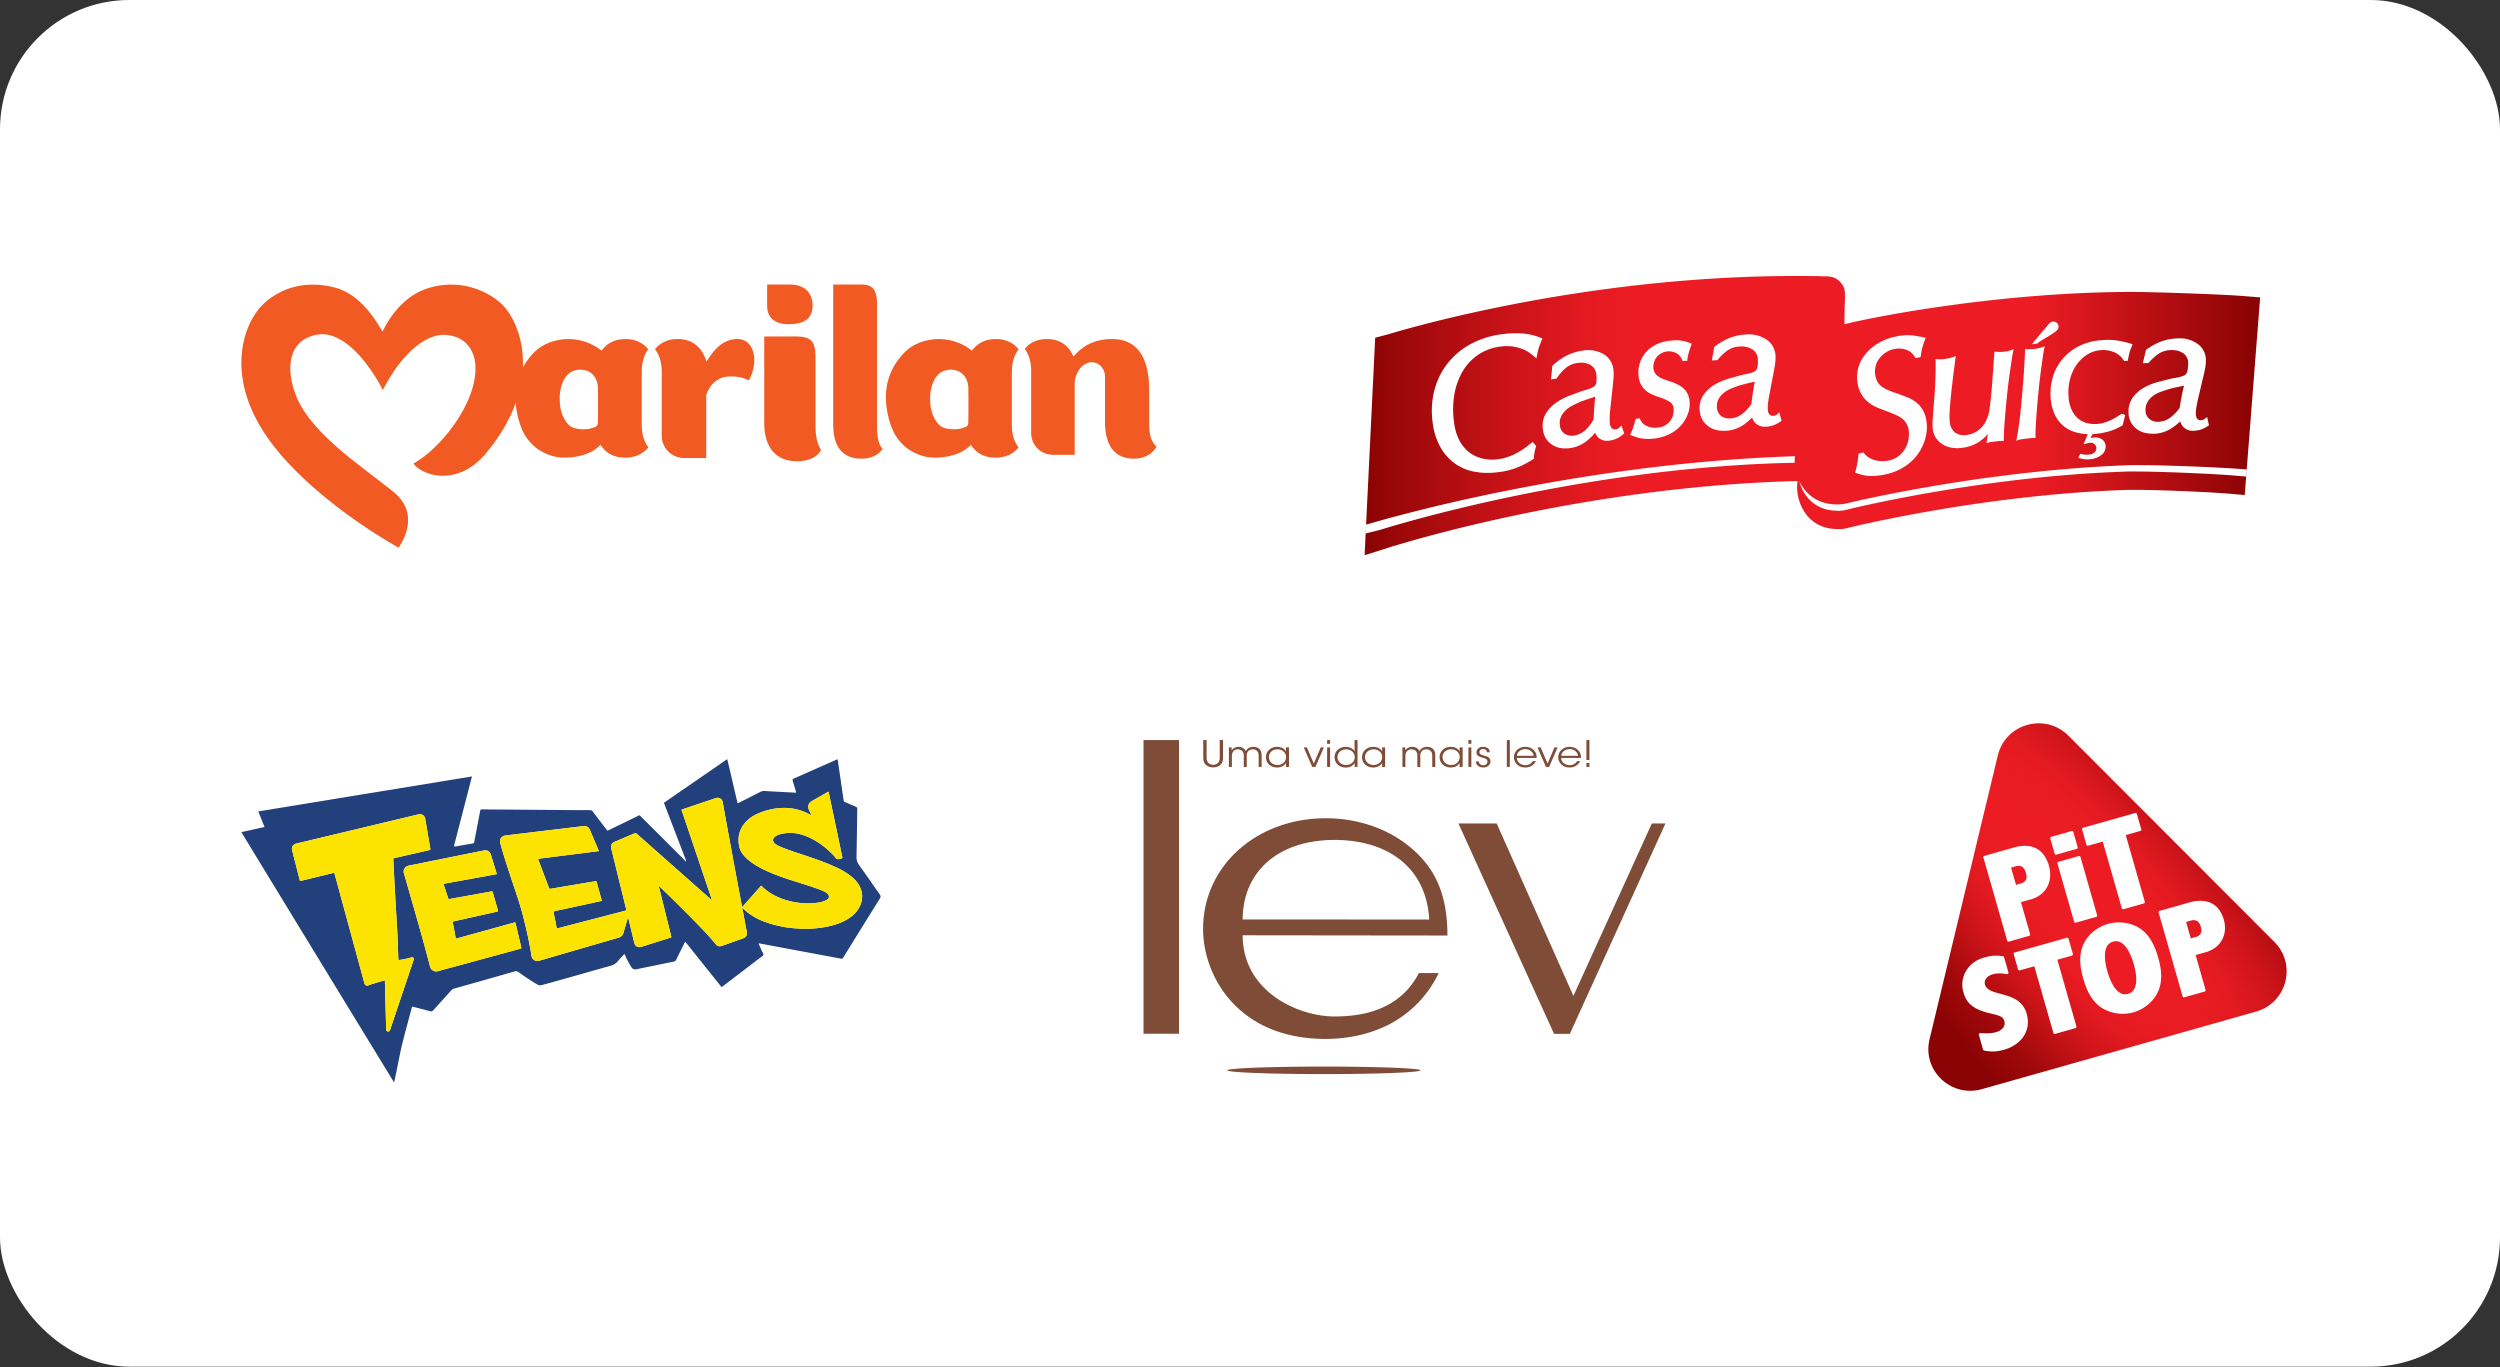 <svg width="479" height="262" fill="none" xmlns="http://www.w3.org/2000/svg"><rect width="100%" height="100%" fill="#333333" stroke="none"/><rect width="479" height="261.851" rx="24.776" fill="#fff"/><g clip-path="url('#clip0_1923_6042')" fill="#F15A22"><path d="M131.049 87.753a4.27 4.27 0 0 1-4.262-4.262V71.199c0-2.348-.803-3.707-1.297-4.263.432-.617 1.791-1.976 4.324-1.976 3.582 0 4.941 2.409 5.559 4.324-.123.185.494-.803.865-1.297 1.05-1.483 2.718-3.027 5.003-3.027 1.236 0 2.162.556 2.718 1.606.927 1.668.68 4.262-.494 6.3-.803-.37-1.668-.74-3.583-.74-2.1 0-3.829 1.296-4.571 3.582v12.045h-4.262ZM156.251 68.604c0-2.965-.617-4.138-3.768-4.138h-6.053v16.678c0 3.891 1.729 7.227 6.239 7.227 3.829 0 4.632-2.162 4.632-2.162-.741-1.236-1.05-2.471-1.05-5.066V68.605ZM151.001 62.118c-2.533 0-4.015-1.297-4.015-3.52V54.52h4.386c4.015.062 4.323 3.027 4.323 3.954 0 3.212-2.532 3.644-4.694 3.644ZM165.023 87.876c-2.471 0-5.374-1.112-5.374-6.486V54.52h5.436c2.162 0 2.965 1.05 2.965 3.954v23.349c0 2.038.309 3.336 1.05 4.2-.433.618-1.544 1.853-4.077 1.853ZM217.218 87.877c-2.532 0-5.497-1.236-5.497-7.104v-8.586c0-1.544-1.112-2.78-2.595-2.78-1.235 0-2.965 1.297-3.212 3.83v13.898h-4.2a4.139 4.139 0 0 1-4.139-4.138V71.013c0-2.285-.803-3.582-1.235-4.138.432-.618 1.729-1.915 4.2-1.915 2.78 0 4.139 1.482 4.818 2.718l.309.617.494-.494c1.174-1.297 3.336-2.841 6.919-2.841 4.694 0 7.103 3.335 7.103 9.883v6.486c0 2.038.494 3.46 1.421 4.262-.433.741-1.668 2.286-4.386 2.286ZM76.382 104.926c-2.347-1.297-15.134-8.71-23.287-18.654-10.995-13.404-6.363-24.708-2.471-28.167 5.745-5.189 12.54-3.336 14.083-2.842 3.954 1.297 6.61 4.88 8.587 8.278 1.359-2.842 4.138-6.857 8.586-8.278 5.93-1.915 11.18.247 14.083 2.842 3.768 3.397 8.401 15.133-2.78 28.661-3.026 3.644-6.176 4.386-8.338 4.386-2.78 0-4.942-1.297-5.621-2.347 4.323-2.41 9.018-8.092 10.871-13.158.68-1.79 1.42-4.694.741-7.165-.617-2.285-2.347-4.2-5.744-4.324-3.089-.062-7.722 2.78-11.737 10.563-2.78-5.312-7.165-10.686-11.674-10.686-.37 0-.741.061-1.112.123-1.853.37-3.212 1.297-4.077 2.718-1.173 2.1-1.173 5.127.124 8.648 1.42 3.953 5.127 7.783 9.08 11.118 2.162 1.854 8.833 6.857 9.76 7.66 4.941 4.077 1.853 9.266.926 10.624Z"/><path d="M111.221 70.828c-.247 0-.432 0-.679.062-1.236.185-2.162.988-2.718 2.347-.495 1.174-.68 2.47-.556 4.015.061 1.174.37 1.915.556 2.41.432.987.926 1.667 1.606 2.1.309.185 1.173.493 2.285.493s1.668-.185 2.409-.494c.309-.123.433-.494.433-.74 0-.619.061-5.066 0-6.734-.062-2.1-1.421-3.459-3.336-3.459Zm8.586 16.863c-1.915 0-3.459-.68-4.447-2.038l-.309-.433-.371.371c-1.112.988-2.532 1.606-4.386 1.915-.679.123-1.359.185-1.976.185-1.174 0-2.286-.185-3.336-.617-2.656-1.05-4.385-2.965-5.312-5.683-1.73-5.25-.988-9.76 2.162-13.343 1.544-1.791 3.521-2.718 5.93-3.026 4.571-.495 7.474 2.162 7.474 2.162l.309-.371c1.05-1.236 2.471-1.853 4.324-1.853 2.532 0 3.891 1.359 4.324 1.977-.433.555-1.236 1.914-1.236 4.262v10.254c0 2.347.803 3.706 1.297 4.262-.555.617-1.853 1.976-4.447 1.976ZM182.195 70.828c-.247 0-.432 0-.679.062-1.236.185-2.162.988-2.718 2.347-.495 1.174-.68 2.47-.556 4.015.061 1.174.37 1.915.556 2.41.432.987.926 1.667 1.606 2.1.309.185 1.173.493 2.285.493s1.668-.185 2.409-.494c.309-.123.433-.494.433-.74 0-.619.061-5.066 0-6.734-.062-2.1-1.483-3.459-3.336-3.459Zm8.586 16.863c-1.915 0-3.459-.68-4.447-2.038l-.309-.433-.371.371c-1.112.988-2.532 1.606-4.386 1.915-.679.123-1.359.185-1.976.185-1.174 0-2.286-.185-3.336-.617-2.656-1.05-4.385-2.965-5.312-5.683-1.73-5.25-.988-9.76 2.162-13.343 1.544-1.791 3.521-2.718 5.93-3.026 4.571-.495 7.474 2.162 7.474 2.162l.309-.371c1.05-1.236 2.471-1.853 4.324-1.853 2.532 0 3.891 1.359 4.324 1.977-.433.555-1.297 1.914-1.297 4.262v10.254c0 2.347.803 3.706 1.297 4.262-.494.617-1.792 1.976-4.386 1.976Z"/></g><g clip-path="url('#clip1_1923_6042')"><path d="m265.573 64.154-2.088.542-2.027 41.682 4.243-1.341c.311-.086 36.302-11.794 78.686-12.873l-.066 1.06v.1c0 3.248 2.098 8.041 7.751 8.041.334 0 .678 0 1.023-.028l.24-.033.231-.043c.259-.067 25.515-6.391 53.426-7.38 4.342-.153 16.09.375 20.079.708l3.017.252 2.956-37.858-2.829-.233c-4.153-.347-17.288-.813-21.786-.813-24.369 0-48.56 4.555-55.023 6.182 0 0-.029-1.745.052-3.838.084-2.259.103-2.977-.599-3.914-1.117-1.488-2.475-1.426-3.527-1.426-.707 0-1.301-.081-1.603-.034a238.39 238.39 0 0 0-3.677-.028c-42.705 0-78.163 11.213-78.479 11.299" fill="url('#paint0_linear_1923_6042')"/><path d="m343.854 88.24.057-.832c-43.398 1.427-80.445 12.65-81.289 12.864l-.905.242-.109 1.717 2.886-.728c.344-.09 37.575-11.998 79.369-12.84v-.28l-.009-.143ZM358.54 91.203a7.824 7.824 0 0 1-2.617-.475l-.471-.167.122-.5c.118-.475.217-.95.307-1.397.082-.447.14-.898.174-1.35l.033-.41.943-.21.208.253c.28.348.631.633 1.027.837.395.205.815.355 1.25.447.411.094.832.134 1.254.119a6.666 6.666 0 0 0 1.089-.11 4.638 4.638 0 0 0 1.956-.884 4.984 4.984 0 0 0 1.264-1.503 5.576 5.576 0 0 0 .603-1.812c.1-.575.1-1.164 0-1.74a3.563 3.563 0 0 0-.504-1.313 3.783 3.783 0 0 0-.858-.884 5.888 5.888 0 0 0-1.212-.661l-1.556-.637a42.57 42.57 0 0 1-1.716-.652 7.539 7.539 0 0 1-1.64-.908 5.679 5.679 0 0 1-1.349-1.384 5.937 5.937 0 0 1-.867-2.097 6.773 6.773 0 0 1 .023-3.105 7.173 7.173 0 0 1 1.386-2.782 9.3 9.3 0 0 1 2.532-2.15 10.791 10.791 0 0 1 3.494-1.284 9.784 9.784 0 0 1 3.069-.176c.778.11 1.414.219 1.886.328l.598.143-.24.614a14.51 14.51 0 0 0-.434 1.34c-.085.338-.169.795-.254 1.341l-.057.395-.985.181-.194-.319a2.939 2.939 0 0 0-1.541-1.265 4.21 4.21 0 0 0-2.306-.147 4.514 4.514 0 0 0-1.744.723c-.493.336-.92.762-1.259 1.255a3.98 3.98 0 0 0-.636 1.541 4.11 4.11 0 0 0 .023 1.679c.084.462.261.902.519 1.293.238.34.541.627.891.847.41.263.846.482 1.301.656.472.19 1.061.395 1.679.604.617.21 1.15.423 1.72.651.566.22 1.101.517 1.589.88.502.377.931.843 1.268 1.374.388.645.649 1.358.769 2.102a7.853 7.853 0 0 1-.094 3.13 9.2 9.2 0 0 1-1.339 3.124 9.426 9.426 0 0 1-2.603 2.591 10.955 10.955 0 0 1-3.913 1.594 13.23 13.23 0 0 1-2.593.275M374.763 85.849a4.15 4.15 0 0 1-.594-.043 4.544 4.544 0 0 1-1.726-.528 4.32 4.32 0 0 1-1.377-1.175 3.88 3.88 0 0 1-.744-1.811 11.116 11.116 0 0 1 0-2.112c.061-.951.146-2.13.259-3.543.023-.309.061-.746.104-1.326.042-.58.08-1.213.103-1.903.024-.69.052-1.426.071-2.154.019-.728.028-1.427 0-2.021v-.438l.415.043c.976.036 1.95-.099 2.88-.4l.566-.218-.08.623a634.81 634.81 0 0 1-.401 3.13 164.17 164.17 0 0 0-.405 3.523 73.123 73.123 0 0 0-.264 3.2c-.062.701-.062 1.406 0 2.107a2.962 2.962 0 0 0 1.042 2.092 3.029 3.029 0 0 0 2.244.433 4.479 4.479 0 0 0 1.608-.513c.465-.258.885-.59 1.244-.985.353-.388.645-.827.868-1.303.222-.488.393-.998.509-1.522.08-.423.165-.998.245-1.697a100.506 100.506 0 0 0 .424-4.67c.057-.818.118-1.579.165-2.268.048-.69.095-1.275.123-1.75.042-.733.061-.852.066-.895l.047-.356.344.028c.45.046.903.046 1.353 0a5.793 5.793 0 0 0 1.349-.27l.617-.224-.141.666c-.08.375-.175.95-.292 1.73-.118.78-.246 1.689-.387 2.687a99.277 99.277 0 0 0-.391 3.206 198.617 198.617 0 0 0-.33 3.371 161.025 161.025 0 0 0-.25 3.124c-.071.99-.099 1.76-.095 2.407v.385h-.372a4.203 4.203 0 0 0-.547.028l-1.32.153c-.186.02-.37.053-.552.1l-.532.137.085-.565.183-1.213a4.2 4.2 0 0 1-.193.223 7.096 7.096 0 0 1-2.763 1.964 7.805 7.805 0 0 1-1.98.495c-.39.056-.784.078-1.178.067M386.313 84.44l.123-.603c.151-.751.297-1.683.439-2.753.141-1.07.264-2.202.372-3.391.108-1.189.217-2.34.311-3.495.094-1.156.175-2.221.236-3.163.061-.941.108-1.783.141-2.463.033-.68.057-1.113.057-1.308v-.409l.396.024c.471.033.945.022 1.414-.033a6.416 6.416 0 0 0 1.344-.285l.618-.229-.137.666c-.076.376-.17.951-.278 1.736-.109.784-.236 1.697-.368 2.71a96.547 96.547 0 0 0-.368 3.224c-.108 1.132-.221 2.288-.311 3.367-.09 1.08-.17 2.136-.226 3.125-.057.989-.085 1.778-.08 2.377v.371h-.359a6.934 6.934 0 0 0-.74.057l-1.49.186a4.47 4.47 0 0 0-.532.1l-.562.19Zm2.971-18.465.518-.627a.36.36 0 0 1 .203-.243l.038-.052c.745-.89 1.485-1.774 2.211-2.625.148-.187.305-.366.471-.537.163-.156.372-.253.594-.276.242-.021.484.042.684.18a.89.89 0 0 1 .41.685.91.91 0 0 1-.217.723 3.771 3.771 0 0 1-.566.476c-.447.332-1.023.675-1.579 1.008-.556.333-1.08.642-1.509.95a.352.352 0 0 1-.174.167l-.024.029H390.203l-.919.142ZM412.234 83.09a6.01 6.01 0 0 1-1.287-.17 4.057 4.057 0 0 1-2.64-1.965 3.829 3.829 0 0 1-.472-1.807 4.584 4.584 0 0 1 .854-3.048 6.818 6.818 0 0 1 2.173-1.87 11.556 11.556 0 0 1 2.603-1.04c.867-.229 1.579-.41 2.126-.543.547-.133.99-.209 1.542-.309.422-.06.835-.174 1.23-.337a1.19 1.19 0 0 0 .717-.852c.119-.466.177-.945.174-1.426a2.296 2.296 0 0 0-.9-2.016 3.889 3.889 0 0 0-2.358-.633c-.832 0-1.647.233-2.357.67a9.81 9.81 0 0 0-1.886 1.689l-.103.119-1.075.038.113-.476c.146-.642.292-1.284.443-1.926l.028-.143.118-.085c.87-.64 1.821-1.159 2.829-1.54a9.774 9.774 0 0 1 3.159-.581 5.817 5.817 0 0 1 3.88 1.108 3.808 3.808 0 0 1 1.504 3.124 8.373 8.373 0 0 1-.165 1.603c-.114.523-.203.95-.274 1.25-.344 1.427-.679 2.887-1.018 4.328a18.81 18.81 0 0 0-.377 1.845c-.061.403-.094.81-.099 1.218a1.56 1.56 0 0 0 .259.884.757.757 0 0 0 .669.31h.052c.138-.002.275-.025.406-.067.108-.046.209-.105.301-.176l.472-.38.368 1.602-.227.147c-.402.27-.836.49-1.291.652-.47.164-.964.248-1.462.247a2.49 2.49 0 0 1-1.886-.666 2.513 2.513 0 0 1-.636-1.146 10.81 10.81 0 0 1-1.919 1.484 6.485 6.485 0 0 1-3.173.899h-.325m6.237-9.236-.99.215c-.533.109-1.061.228-1.57.351-.509.124-1.164.343-1.773.557a6.187 6.187 0 0 0-1.654.822 4.217 4.217 0 0 0-1.108 1.194 2.87 2.87 0 0 0-.378 1.598 2.066 2.066 0 0 0 .727 1.664c.429.349.962.541 1.513.547h.151a4.074 4.074 0 0 0 2.357-.813 7.937 7.937 0 0 0 1.787-1.86c.127-.803.269-1.611.419-2.377.118-.618.26-1.246.42-1.902M283.446 90.509l-.528-.067a9.263 9.263 0 0 1-3.795-1.388 9.742 9.742 0 0 1-2.947-3.044 12.528 12.528 0 0 1-1.655-4.865 16.272 16.272 0 0 1 .194-5.906 14.12 14.12 0 0 1 2.357-5.23 14.26 14.26 0 0 1 4.451-3.943 16.865 16.865 0 0 1 6.388-2.05 20.184 20.184 0 0 1 3.578-.138c1.204.069 2.389.329 3.513.77l.528.21-.227.547a12.221 12.221 0 0 0-.749 2.344l-.175.904-.679-.561a13.153 13.153 0 0 0-.768-.576 6.108 6.108 0 0 0-1.235-.642 8.935 8.935 0 0 0-1.801-.475 8.466 8.466 0 0 0-2.358 0 9.628 9.628 0 0 0-4.493 1.688 10.141 10.141 0 0 0-2.956 3.329 13.348 13.348 0 0 0-1.475 4.422 16.888 16.888 0 0 0-.038 4.903 10.524 10.524 0 0 0 1.037 3.643 7.535 7.535 0 0 0 1.518 1.973 6.583 6.583 0 0 0 2.777 1.47 8.447 8.447 0 0 0 3.126.162 10.188 10.188 0 0 0 3.244-1.014 14.945 14.945 0 0 0 2.96-1.982l.382-.329.703.766-.085.37c-.093.314-.171.631-.231.952-.043.243-.08.537-.113.875l-.029.271-.217.152c-.782.502-1.602.943-2.451 1.318a14.19 14.19 0 0 1-4.088 1.093c-1.206.166-2.427.19-3.639.072M299.693 85.91c-.165 0-.335 0-.51-.038a4.265 4.265 0 0 1-1.579-.518 4.09 4.09 0 0 1-1.268-1.141 3.857 3.857 0 0 1-.684-1.74 4.655 4.655 0 0 1 .472-3.14 6.843 6.843 0 0 1 1.942-2.11 11.623 11.623 0 0 1 2.466-1.337c.839-.324 1.523-.58 2.046-.775.523-.195.976-.324 1.499-.476.41-.111.806-.27 1.179-.475a1.143 1.143 0 0 0 .603-.918 5.584 5.584 0 0 0 0-1.427 2.353 2.353 0 0 0-1.15-1.902 3.893 3.893 0 0 0-2.428-.366 4.438 4.438 0 0 0-2.268.95 9.5 9.5 0 0 0-1.688 1.903l-.094.138-1.065.162.268-2.62.113-.1a11.377 11.377 0 0 1 2.636-1.855 9.487 9.487 0 0 1 3.064-.951 5.907 5.907 0 0 1 3.994.675 3.887 3.887 0 0 1 1.885 2.934c.067.537.076 1.079.029 1.617-.043.533-.08.951-.113 1.274a348.286 348.286 0 0 0-.472 4.418 18.353 18.353 0 0 0-.151 1.874c-.014.408 0 .816.043 1.222.03.315.157.612.363.851a.806.806 0 0 0 .749.224c.255-.018.495-.13.674-.314l.42-.428.542 1.522-.212.176a5.755 5.755 0 0 1-1.216.794c-.447.212-.925.35-1.415.409a2.555 2.555 0 0 1-1.975-.452 2.484 2.484 0 0 1-.764-1.06 10.764 10.764 0 0 1-1.735 1.678 6.478 6.478 0 0 1-3.055 1.265 6.23 6.23 0 0 1-1.117.057m5.912-9.91c-.33.114-.651.219-.943.319a58.81 58.81 0 0 0-1.523.527c-.518.186-1.117.476-1.692.752a6.179 6.179 0 0 0-1.462.989c-.396.37-.716.814-.943 1.308a2.883 2.883 0 0 0-.184 1.63 2.086 2.086 0 0 0 .915 1.58 2.44 2.44 0 0 0 1.716.352 4.03 4.03 0 0 0 2.263-1.075 7.625 7.625 0 0 0 1.556-2.045c.033-.794.075-1.612.137-2.425.042-.628.103-1.27.193-1.903M315.354 84.075c-.24 0-.471-.029-.697-.057a7.529 7.529 0 0 1-1.943-.552l-.367-.152.165-.376c.196-.433.362-.88.495-1.336.136-.476.249-.842.334-1.118l.08-.242.741-.081.118.238c.263.57.732 1.02 1.31 1.255a3.906 3.906 0 0 0 1.966.285 3.558 3.558 0 0 0 1.528-.475 3.18 3.18 0 0 0 1.48-1.993c.096-.359.132-.732.104-1.103a1.659 1.659 0 0 0-.679-1.336 9.628 9.628 0 0 0-2.145-.951 12.683 12.683 0 0 1-1.231-.476 5.118 5.118 0 0 1-1.216-.718c-.38-.321-.7-.71-.943-1.146a4.39 4.39 0 0 1-.514-1.721 6.138 6.138 0 0 1 .146-2.088 5.905 5.905 0 0 1 .986-2.092 6.137 6.137 0 0 1 2.008-1.708c.983-.51 2.06-.81 3.163-.88.6-.07 1.206-.07 1.806 0 .589.09 1.168.242 1.726.452l.358.134-.127.37a17.984 17.984 0 0 0-.538 1.76c-.067.27-.117.542-.151.818l-.033.323-.91.076-.108-.266a2.322 2.322 0 0 0-1.07-1.246 3.067 3.067 0 0 0-2.942.043c-.345.2-.648.467-.891.785a2.832 2.832 0 0 0-.472 1.008c-.098.347-.13.71-.094 1.07.028.322.133.632.307.903.171.262.394.485.655.656.306.203.634.372.976.505.377.152.778.29 1.178.409.401.118.825.29 1.222.475.42.177.816.407 1.178.685.381.292.702.657.943 1.075.27.49.431 1.033.472 1.593a5.585 5.585 0 0 1-.392 2.582 6.916 6.916 0 0 1-1.414 2.216 7.31 7.31 0 0 1-2.249 1.598 9.156 9.156 0 0 1-2.89.77 9.378 9.378 0 0 1-1.353.048M330.012 82.539a6.255 6.255 0 0 1-1.018-.124 4.219 4.219 0 0 1-1.556-.652 4.1 4.1 0 0 1-1.193-1.24 3.937 3.937 0 0 1-.575-1.798 4.592 4.592 0 0 1 .736-3.091 6.957 6.957 0 0 1 2.121-1.936 11.639 11.639 0 0 1 2.593-1.122c.872-.257 1.584-.452 2.126-.604.543-.152.995-.238 1.551-.347.422-.075.833-.2 1.226-.371a1.134 1.134 0 0 0 .684-.86c.094-.47.128-.95.104-1.427a2.35 2.35 0 0 0-1.014-2.002 4.03 4.03 0 0 0-2.423-.576 4.5 4.5 0 0 0-2.358.737 9.484 9.484 0 0 0-1.848 1.74l-.103.13-1.08.07.471-2.591.118-.09a11.33 11.33 0 0 1 2.801-1.627 9.627 9.627 0 0 1 3.163-.67 6.09 6.09 0 0 1 3.975 1.008c.499.346.91.806 1.201 1.342.291.536.452 1.133.472 1.744a7.882 7.882 0 0 1-.089 1.617c-.085.523-.156.95-.213 1.26a743.312 743.312 0 0 0-.834 4.36c-.13.615-.229 1.236-.297 1.86a8.75 8.75 0 0 0-.047 1.222c.007.317.113.623.302.875a.81.81 0 0 0 .749.29c.141.004.28-.022.41-.076a1.27 1.27 0 0 0 .302-.18l.443-.386.439 1.589-.227.161c-.4.284-.834.515-1.291.69-.473.173-.969.27-1.471.285a2.61 2.61 0 0 1-1.957-.613 2.54 2.54 0 0 1-.693-1.137 10.597 10.597 0 0 1-1.886 1.541 6.555 6.555 0 0 1-3.8.994m6.224-9.425-1.009.242c-.505.119-1.033.252-1.575.395-.542.142-1.16.376-1.763.609a6.17 6.17 0 0 0-1.556.86 4.04 4.04 0 0 0-1.066 1.222 2.8 2.8 0 0 0-.311 1.608 2.083 2.083 0 0 0 .806 1.655c.414.297.907.463 1.415.475h.292a4.1 4.1 0 0 0 2.357-.89 7.579 7.579 0 0 0 1.726-1.901c.094-.809.203-1.622.325-2.406.09-.623.203-1.256.34-1.903M408.213 65.828a22.153 22.153 0 0 0-2.226-.532 12.49 12.49 0 0 0-3.366-.11c-1.7.102-3.355.59-4.842 1.427a9.81 9.81 0 0 0-3.102 2.82 9.644 9.644 0 0 0-1.542 3.528 11.306 11.306 0 0 0-.212 3.548 8.717 8.717 0 0 0 .811 2.996 6.176 6.176 0 0 0 1.557 2.045 6.103 6.103 0 0 0 2.248 1.227c.809.243 1.645.384 2.489.418-.269.594-.471 1.137-.797 1.764l.175.167c.099-.053.217-.095.353-.153.167-.057.339-.094.514-.109a1.153 1.153 0 0 1 1.056.247c.178.176.295.404.335.652a1.056 1.056 0 0 1-.311.86 1.646 1.646 0 0 1-1.037.476 4.479 4.479 0 0 1-1.749-.157c-.123.262-.246.528-.373.79.307.085.641.161 1.004.233a4.7 4.7 0 0 0 1.415 0 4.588 4.588 0 0 0 1.145-.28c.331-.136.64-.323.915-.553.257-.204.464-.467.604-.765.135-.306.187-.642.15-.975a1.565 1.565 0 0 0-.735-1.246 2.339 2.339 0 0 0-1.565-.304 3.04 3.04 0 0 0-.312.052 1.615 1.615 0 0 0-.259.067l.354-.761.302-.038h.042c.957-.08 1.904-.253 2.829-.514a10.744 10.744 0 0 0 2.475-1.075l.132-.076.514-2.002-.665-.214-.141.081-.712.442c-.279.176-.618.367-1.009.571-.416.21-.846.39-1.287.537-.5.167-1.017.273-1.542.314a6.579 6.579 0 0 1-1.575-.076 4.22 4.22 0 0 1-1.692-.647 4.618 4.618 0 0 1-1.438-1.55 6.805 6.805 0 0 1-.797-2.82 10.033 10.033 0 0 1 .198-3.172 8.864 8.864 0 0 1 1.16-2.825 7.398 7.398 0 0 1 2.046-2.101 5.838 5.838 0 0 1 2.8-.951 5.355 5.355 0 0 1 2.461.375c.763.302 1.412.84 1.853 1.536l.128.18.693-.047.051-.29c.057-.275.099-.523.147-.732.047-.21.089-.395.136-.566.047-.174.102-.345.165-.514l.255-.675.156-.39-.382-.133ZM351.982 97.847c-4.333 0-6.52-2.94-7.256-5.707 1.136 2.43 3.447 4.508 7.251 4.508.356-.002.712-.023 1.066-.062l.245-.033.269-.052c.235-.062 25.963-6.382 54.575-7.376h1.952c5.502 0 15.676.452 19.151.732l1.273.105-.104 1.35-2.829-.237c-3.404-.28-13.375-.737-18.764-.737-.763 0-1.414 0-1.923.033-28.033.99-53.237 7.323-53.463 7.385l-.236.043-.208.028c-.333.04-.668.06-1.004.062" fill="#fff"/></g><g clip-path="url('#clip2_1923_6042')"><path d="M119.606 182.788c-.409.454-.842.887-1.219 1.365a2.567 2.567 0 0 1-1.406.888c-4.247 1.186-8.477 2.429-12.737 3.582-.9.243-.902.244-1.705-.242a45.124 45.124 0 0 1-3.161-2.111.848.848 0 0 0-.824-.133c-3.847 1.1-7.695 2.194-11.546 3.28-.21.053-.398.169-.54.332-1.14 1.268-2.297 2.52-3.426 3.795a.567.567 0 0 1-.663.195c-1.024-.28-2.047-.544-3.084-.8-.384-.096-.326-.137-.428.251-.604 2.275-1.237 4.544-1.8 6.823-.365 1.478-.633 2.981-.943 4.474l-.588 2.835a.303.303 0 0 1-.043 0 .064.064 0 0 1-.038-.014c-.141-.189-29.009-47.499-29.205-47.871l4.435-.986-1.194-2.982 40.937-6.703c-1.162 4.495-2.311 8.936-3.468 13.402.284.02.569-.009.843-.084.914-.15 1.825-.32 2.74-.465a.345.345 0 0 0 .327-.33c.365-1.939.742-3.875 1.117-5.813.077-.401.079-.401.486-.397l16.159.128c1.458.01 2.916.022 4.376.015a.654.654 0 0 1 .328.066.65.65 0 0 1 .249.222c.853 1.143 1.735 2.276 2.606 3.412.196.256.2.256.492.114l5.509-2.68c.423-.206.309-.201.611.099 2.782 2.77 5.562 5.543 8.339 8.317.092.12.194.231.305.333a.593.593 0 0 0-.066-.408 8071.972 8071.972 0 0 1-4.007-10.444c-.196-.511-.242-.384.217-.701 3.801-2.624 7.604-5.247 11.407-7.868a.813.813 0 0 1 .359-.191l1.958 8.395a.576.576 0 0 0 .361-.123c1.336-.682 2.675-1.349 4.005-2.036.263-.136.559-.195.853-.171 1.798.106 3.594.198 5.392.292.209.03.422.03.631 0l-.616-2.047c-.15-.5-.15-.498.342-.716l7.767-3.441.367-.158c.12.08.106.199.121.298.287 1.954.571 3.907.853 5.861.082.566.171 1.131.242 1.706a.39.39 0 0 0 .093.216.388.388 0 0 0 .199.125c.682.286 1.348.592 2.026.871a.41.41 0 0 1 .301.446c-.052 2.998-.074 5.995-.145 8.994a2.727 2.727 0 0 0 .532 1.804c1.332 1.827 2.601 3.7 3.909 5.546.202.281.231.488.038.8a2662.863 2662.863 0 0 0-6.983 11.249c-.203.327-.203.324-.584.252a3611.42 3611.42 0 0 0-9.074-1.693l-6.303-1.179a.402.402 0 0 0-.307 0c.215.479.44.959.645 1.443.106.249.36.512.275.74-.086.229-.389.359-.606.524-2.337 1.79-4.675 3.578-7.016 5.364a1.108 1.108 0 0 1-.399.253l-6.901-8.634c-.148.042-.171.17-.21.257-.525 1.047-1.052 2.093-1.561 3.147a.608.608 0 0 1-.484.37c-2.361.478-4.723.954-7.08 1.454-.47.099-.775-.011-1.036-.41a17.694 17.694 0 0 1-1.143-2.134.857.857 0 0 0-.213-.37Zm35.846-26.653-.046.047c-.118-.063-.236-.128-.355-.187a10.257 10.257 0 0 0-4.87-1.201 12.74 12.74 0 0 0-5.102 1.155 6.658 6.658 0 0 0-2.103 1.46c-1.311 1.381-1.738 3.019-1.318 4.865.213.938.8 1.657 1.496 2.294a12.153 12.153 0 0 0 2.463 1.67c1.721.924 3.542 1.608 5.393 2.217 2.067.682 4.164 1.278 6.202 2.047.358.127.701.292 1.024.491.163.099.309.224.431.37a.638.638 0 0 1 .162.472.633.633 0 0 1-.232.443 1.4 1.4 0 0 1-.375.242c-.47.218-.97.363-1.484.431a13.995 13.995 0 0 1-4.479-.095c-1.877-.341-3.645-.998-5.213-2.124a10.103 10.103 0 0 1-1.206-1.039l-3.592 4.057c-.113-.074-.094-.149-.106-.21-.483-2.569-.97-5.136-1.448-7.705-.506-2.729-1.009-5.458-1.508-8.187a514.734 514.734 0 0 1-.709-3.939 1.005 1.005 0 0 0-.557-.757 1.068 1.068 0 0 0-.871 0l-6.076 2.047c-.498.17-.416.107-.264.557 1.783 5.287 3.569 10.575 5.357 15.864.113.331.219.665.341 1.023a1.38 1.38 0 0 1-.388-.295 8863.055 8863.055 0 0 1-13.907-12.3.547.547 0 0 0-.682-.116c-1.194.524-2.406 1.023-3.608 1.535-.682.287-.867.682-.682 1.395.825 3.371 1.652 6.741 2.48 10.11l.329 1.348c.075.315.073.315-.256.404a.273.273 0 0 1-.041.01l-12.643 3.287a.706.706 0 0 1-.341.038c-.046-.258-.092-.524-.145-.788-.143-.72-.291-1.44-.436-2.162-.055-.272-.052-.274.232-.341.039-.01.078-.025.117-.034 2.317-.499 4.633-1 6.949-1.503.637-.138 1.273-.281 1.933-.428-.138-.496-.268-.967-.397-1.438-.195-.707-.396-1.415-.579-2.127-.049-.194-.128-.233-.314-.191-.264.06-.537.087-.805.133l-7.612 1.29c-.341.058-.341.055-.457-.259-.654-1.719-1.306-3.436-1.955-5.153-.036-.096-.114-.188-.05-.319l11.599-1.472c-.602-1.419-1.172-2.787-1.765-4.147-.217-.496-.682-.708-1.249-.638-1.433.176-2.865.351-4.298.524-1.476.17-2.951.341-4.425.525-1.514.182-3.03.366-4.544.551-.582.07-1.165.135-1.743.227a1.05 1.05 0 0 0-.877.812c-.057.254-.042.518.043.764.692 2.535 1.526 5.025 2.357 7.517.72 2.154 1.474 4.299 2.021 6.507.609 2.445 1.176 4.898 1.556 7.39.023.218.108.426.245.598.138.171.322.299.531.369.276.082.571.072.841-.027a8911.816 8911.816 0 0 1 15.06-4.379 1.323 1.323 0 0 0 .977-.986c.234-.853.493-1.706.741-2.548a.396.396 0 0 1 .148-.266c.118.482.232.945.341 1.407l.819 3.372c.119.486.418.776.839.832.205.015.41-.016.602-.088l4.012-1.264c.479-.15.96-.306 1.443-.449.171-.051.259-.128.171-.317a1.135 1.135 0 0 1-.045-.2l-2.238-8.991a.807.807 0 0 1-.047-.361c.124.015.17.121.252.193a317.05 317.05 0 0 1 6.253 6.181c1.505 1.535 3.011 3.081 4.377 4.749.319.389.682.477 1.175.303 1.365-.477 2.724-.96 4.077-1.449.59-.214.802-.625.682-1.256-.254-1.337-.511-2.674-.754-4.013a1.741 1.741 0 0 1-.075-.573c.258.24.469.452.694.646a11.787 11.787 0 0 0 3.654 2.059 21.597 21.597 0 0 0 6.061 1.252c2.082.166 4.177.021 6.217-.43 1.404-.321 2.743-.807 3.938-1.632a5.546 5.546 0 0 0 1.716-1.783c.865-1.504.908-3.024.014-4.535a5.627 5.627 0 0 0-1.194-1.384 13.398 13.398 0 0 0-3.147-1.956c-2.175-1.015-4.449-1.772-6.724-2.523-1.365-.452-2.741-.897-4.068-1.469a3.33 3.33 0 0 1-.909-.539c-.526-.46-.512-.936.034-1.364a2.875 2.875 0 0 1 1.115-.481c1.619-.399 3.195-.22 4.73.38 2.206.853 4.016 2.281 5.614 3.995.268.577.711.483 1.194.327.179-.058.247-.117.203-.307-.089-.37-.171-.745-.241-1.117l-2.316-11.027c-.024-.113-.063-.224-.104-.365-1.119.636-2.218 1.24-3.289 1.876a1.222 1.222 0 0 0-.452 1.583c.127.334.307.663.461.993Zm-81.726 31.687c0 .116.017.17.019.223l.237 8.991c-.002.095.002.19.011.285a.352.352 0 0 0 .328.314.343.343 0 0 0 .375-.191c.05-.111.091-.225.125-.341 1.38-4.102 2.758-8.203 4.136-12.304.104-.31.215-.617.307-.931.079-.264-.04-.421-.319-.43a1.139 1.139 0 0 0-.278.046c-.213.05-.421.113-.634.159-.555.144-1.12.247-1.689.309-.017-.314-.036-.599-.046-.884-.048-1.336-.072-2.671-.143-4.003-.128-2.436-.292-4.868-.427-7.304-.128-2.313-.24-4.626-.358-6.939-.019-.355-.019-.357.304-.432l3.223-.74 3.265-.747c.32-.073.324-.077.271-.391a820.64 820.64 0 0 0-.94-5.514 1.215 1.215 0 0 0-.276-.669c-.317-.341-.704-.379-1.127-.276l-2.143.511-18.263 4.371c-.953.228-1.908.45-2.86.682-.527.128-.82.433-.89.892-.01.204.021.408.092.6.288 1.148.583 2.295.876 3.441l.495 1.937c.085.326.087.326.4.253l.04-.012 5.8-1.412c.5-.121.402-.145.53.322 1.73 6.341 3.458 12.681 5.182 19.02.157.579.31 1.157.48 1.732.108.375.419.551.751.406.432-.167.872-.31 1.319-.43.587-.188 1.184-.355 1.827-.544Zm21.473-20.339c-.384-1.254-.752-2.463-1.126-3.671-.218-.709-.708-.999-1.434-.853l-9.527 1.921c-1.588.321-3.172.658-4.764.964-.781.15-1.194.881-.934 1.555.027.077.044.157.066.236 1.672 5.833 3.386 11.655 4.906 17.529a1.22 1.22 0 0 0 1.554.908c.909-.282 1.837-.512 2.756-.758l12.883-3.512c.342-.09.341-.094.261-.428-.34-1.444-.682-2.888-1.023-4.331-.082-.341-.085-.341-.416-.254l-6.961 1.934c-1.246.342-2.492.683-3.736 1.039-.423.121-.36.118-.443-.3-.1-.493-.171-.991-.273-1.486-.089-.46-.19-.919-.287-1.388l.437-.106 7.972-1.782c.353-.079.355-.082.25-.449-.296-1.023-.598-2.037-.886-3.058-.145-.512-.104-.415-.546-.341-2.507.441-5.011.907-7.519 1.347-.559.099-.42.186-.62-.341-.057-.154-.103-.31-.154-.464-.222-.669-.442-1.337-.682-2.047l10.246-1.864Z" fill="#21407C"/><path d="M155.452 156.135c-.162-.33-.341-.652-.481-.988a1.222 1.222 0 0 1 .452-1.583c1.073-.641 2.169-1.245 3.288-1.876.041.141.081.252.104.365a35736.3 35736.3 0 0 1 2.317 11.027c.078.372.152.747.24 1.118.045.189-.024.249-.203.307-.479.155-.922.249-1.194-.328-1.598-1.714-3.411-3.135-5.613-3.995-1.535-.6-3.111-.779-4.73-.38a2.88 2.88 0 0 0-1.116.481c-.546.428-.559.904-.034 1.365.273.226.58.408.909.539 1.327.571 2.699 1.023 4.068 1.468 2.276.751 4.55 1.508 6.724 2.523a13.425 13.425 0 0 1 3.148 1.956c.47.394.873.861 1.194 1.384.893 1.511.852 3.031-.014 4.535a5.568 5.568 0 0 1-1.708 1.778c-1.194.825-2.534 1.311-3.938 1.632-2.04.451-4.135.596-6.217.43a21.586 21.586 0 0 1-6.049-1.252 11.771 11.771 0 0 1-3.652-2.061c-.225-.194-.437-.406-.694-.646-.008.194.018.388.075.573.246 1.339.5 2.676.754 4.014.119.631-.092 1.042-.682 1.255-1.357.49-2.716.973-4.077 1.45-.496.17-.853.085-1.175-.304-1.365-1.668-2.873-3.208-4.377-4.749a293.934 293.934 0 0 0-6.253-6.181c-.075-.072-.128-.171-.253-.193a.812.812 0 0 0 .048.362c.747 2.996 1.493 5.993 2.238 8.991.009.067.024.134.044.199.091.19 0 .266-.17.317-.483.144-.964.299-1.443.449l-4.012 1.264a1.422 1.422 0 0 1-.602.089c-.422-.057-.72-.341-.84-.833-.274-1.123-.547-2.247-.818-3.372-.113-.462-.227-.924-.341-1.407a.394.394 0 0 0-.149.266c-.247.853-.512 1.695-.74 2.548a1.315 1.315 0 0 1-.977.99 9318.573 9318.573 0 0 0-15.06 4.378c-.27.1-.565.11-.841.028a1.147 1.147 0 0 1-.776-.968c-.381-2.492-.947-4.946-1.556-7.389-.547-2.209-1.301-4.353-2.021-6.507-.83-2.492-1.665-4.983-2.358-7.517a1.392 1.392 0 0 1-.042-.764 1.048 1.048 0 0 1 .877-.812c.578-.092 1.161-.157 1.743-.227 1.515-.187 3.029-.37 4.544-.551 1.474-.171 2.949-.341 4.425-.525l4.3-.521c.563-.07 1.023.142 1.248.638.594 1.365 1.164 2.729 1.766 4.147l-11.599 1.472c-.065.131.013.223.049.319.651 1.718 1.302 3.436 1.955 5.153.119.314.121.317.457.259l7.613-1.289c.268-.046.54-.074.805-.133.186-.043.264 0 .314.191.182.711.383 1.419.578 2.127l.397 1.438c-.66.146-1.296.289-1.932.428a3603.22 3603.22 0 0 1-6.949 1.502c-.04.009-.079.024-.118.034-.283.07-.287.072-.232.342.145.721.293 1.441.437 2.161.053.264.099.53.145.788a.695.695 0 0 0 .341-.038l12.636-3.297c.014-.002.027-.006.041-.01.329-.089.331-.089.256-.404l-.33-1.348-2.48-10.11c-.17-.721.012-1.108.683-1.395 1.194-.512 2.41-1.011 3.607-1.535a.545.545 0 0 1 .682.116c4.631 4.106 9.266 8.206 13.907 12.3.111.12.243.22.389.295-.118-.36-.223-.694-.341-1.023a74476.54 74476.54 0 0 0-5.358-15.864c-.152-.45-.233-.39.265-.557l6.075-2.047a1.076 1.076 0 0 1 .872 0 .99.99 0 0 1 .556.757c.227 1.313.464 2.626.71 3.939.501 2.729 1.004 5.458 1.507 8.187.478 2.569.966 5.136 1.449 7.705.012.061 0 .136.105.21l3.593-4.057c.374.377.777.725 1.206 1.039 1.567 1.126 3.329 1.783 5.212 2.124 1.479.272 2.991.304 4.479.095a5.121 5.121 0 0 0 1.484-.431 1.37 1.37 0 0 0 .376-.243.64.64 0 0 0 .232-.442.635.635 0 0 0-.162-.472 1.759 1.759 0 0 0-.432-.37 5.405 5.405 0 0 0-1.023-.491c-2.047-.776-4.135-1.365-6.202-2.047-1.851-.612-3.673-1.296-5.394-2.217a12.208 12.208 0 0 1-2.463-1.67c-.696-.637-1.283-1.356-1.496-2.295-.419-1.845 0-3.483 1.319-4.864a6.642 6.642 0 0 1 2.103-1.46 12.732 12.732 0 0 1 5.105-1.15c1.697-.011 3.37.399 4.87 1.194.119.06.237.125.355.188l.046-.041ZM73.726 187.822c-.638.189-1.24.356-1.834.546-.447.119-.887.263-1.318.429-.341.145-.643-.03-.753-.406-.17-.574-.322-1.153-.479-1.731-1.726-6.341-3.453-12.681-5.182-19.02-.128-.468-.03-.444-.53-.323l-5.8 1.413-.039.012c-.314.073-.316.073-.4-.253-.166-.645-.33-1.291-.495-1.938-.294-1.146-.589-2.292-.877-3.44a1.534 1.534 0 0 1-.092-.6c.07-.459.363-.765.89-.893.952-.23 1.907-.452 2.86-.682l18.265-4.372 2.143-.511c.423-.103.81-.063 1.127.276.158.19.255.423.276.669.173.992.344 1.985.512 2.978.144.846.286 1.691.428 2.536.053.314.05.318-.27.391l-3.266.747-3.223.74c-.323.075-.323.077-.304.432.118 2.313.23 4.626.358 6.939.135 2.435.299 4.868.427 7.304.071 1.332.095 2.667.143 4.003.01.285.029.57.046.883.57-.061 1.134-.164 1.689-.308.213-.046.42-.109.634-.159a1.14 1.14 0 0 1 .278-.046c.278 0 .398.171.32.43-.093.314-.204.621-.308.931a7434.504 7434.504 0 0 1-4.131 12.297c-.033.116-.075.23-.125.341a.339.339 0 0 1-.375.191.353.353 0 0 1-.327-.314 2.663 2.663 0 0 1-.012-.285l-.237-8.991c-.002-.047-.01-.1-.02-.216Z" fill="#FDE400"/><path d="m95.199 167.483-10.234 1.857c.237.713.457 1.382.682 2.047.051.154.097.311.153.464.2.534.062.447.621.341 2.508-.44 5.012-.906 7.52-1.347.441-.077.4-.171.545.341.288 1.023.59 2.047.885 3.058.106.367.104.37-.249.449l-7.972 1.782-.437.106c.097.469.198.928.287 1.388.095.495.17.993.273 1.486.083.418.02.421.443.3 1.244-.353 2.49-.692 3.736-1.038l6.952-1.919c.331-.091.341-.091.416.254l1.024 4.331c.078.341.075.341-.261.428l-12.884 3.512c-.919.251-1.847.476-2.756.757a1.226 1.226 0 0 1-.976-.112 1.217 1.217 0 0 1-.578-.795c-1.52-5.875-3.24-11.696-4.905-17.53-.023-.078-.04-.159-.067-.235-.254-.674.153-1.406.935-1.556 1.591-.305 3.176-.643 4.764-.964l9.526-1.92c.727-.147 1.216.143 1.435.853.37 1.207.738 2.401 1.122 3.662Z" fill="#FDE400"/></g><path d="M225.903 141.794h-6.807v56.275h6.807v-56.275ZM300.782 198.083h-3.03l-18.319-40.306h7.332l14.699 33.043 15.027-33.043 2.605.005-18.314 40.301ZM231.185 141.794v3.265c0 .387 0 .688.273 1.035.197.256.576.432.995.432.409 0 .782-.166.979-.422.268-.342.268-.643.268-1.045v-3.265h.631v3.265c.005.598-.076 1.19-.646 1.587-.313.241-.738.387-1.232.387-.404 0-.904-.105-1.258-.387-.601-.437-.651-1.024-.651-1.587v-3.265h.641ZM235.447 143.2h.535v.593c.263-.477.844-.698 1.313-.698.429 0 .838.125 1.131.427.106.095.248.346.268.386.066-.105.146-.251.303-.396.268-.257.677-.417 1.141-.417.424 0 .828.11 1.121.376.359.327.47.734.47 1.392v2.084h-.571v-2.064c0-.397-.071-.754-.308-.995-.172-.196-.429-.311-.823-.311-.364 0-.717.131-.909.392-.207.266-.242.477-.242.899v2.085h-.571v-2.09c.015-.417-.05-.658-.217-.889-.192-.241-.485-.392-.904-.397-.389-.015-.712.161-.878.382-.177.216-.278.502-.278.899v2.089h-.571V143.2h-.01ZM246.97 146.947h-.571v-.773c-.323.563-.959.879-1.697.879-1.348 0-2.146-.949-2.146-1.979 0-1.1.884-1.979 2.146-1.979.889 0 1.49.462 1.697.889v-.784h.571v3.747Zm-3.853-1.868c.005.673.525 1.492 1.666 1.492.727 0 1.268-.382 1.495-.914.091-.181.136-.392.136-.593a1.22 1.22 0 0 0-.131-.598c-.232-.512-.788-.899-1.52-.899-.954 0-1.646.668-1.646 1.507v.005ZM252.024 146.948h-.596l-1.631-3.748h.601l1.328 3.115 1.328-3.115h.601l-1.631 3.748ZM254.277 141.794h.57v.718h-.57v-.718Zm0 1.406h.57v3.748h-.57V143.2ZM260.104 146.948h-.546v-.769c-.293.492-.848.879-1.712.879-1.323 0-2.141-.934-2.141-1.989 0-1.115.894-1.969 2.131-1.969.914 0 1.51.472 1.697.864v-2.17h.571v5.154Zm-3.838-1.874c.005.754.581 1.497 1.661 1.497.46 0 .889-.166 1.177-.442a1.39 1.39 0 0 0 .464-1.08c0-.427-.176-.789-.474-1.05a1.723 1.723 0 0 0-1.172-.432c-.954 0-1.656.653-1.656 1.497v.01ZM265.384 146.947h-.57v-.773c-.323.563-.955.879-1.697.879-1.348 0-2.151-.949-2.151-1.979 0-1.1.889-1.979 2.151-1.979.884 0 1.495.462 1.697.889v-.784h.57v3.747Zm-3.852-1.868c.005.673.525 1.492 1.666 1.492.727 0 1.272-.382 1.49-.914a1.36 1.36 0 0 0 .141-.593c.01-.206-.04-.417-.126-.598-.233-.512-.788-.894-1.525-.894-.95 0-1.646.668-1.646 1.507ZM268.718 143.2h.535v.593c.268-.477.843-.698 1.313-.698.434 0 .838.125 1.136.427.106.095.247.346.268.386.065-.105.146-.251.298-.396.267-.257.681-.417 1.141-.417.424 0 .828.11 1.116.376.363.327.469.734.469 1.392v2.084h-.575v-2.064c0-.397-.066-.754-.308-.995-.172-.196-.43-.311-.823-.311-.364 0-.718.131-.909.392-.212.266-.253.477-.253.899v2.085h-.565v-2.09c.015-.417-.051-.658-.212-.889-.192-.241-.485-.392-.914-.397-.379-.015-.707.161-.874.382-.182.216-.288.502-.288.899v2.089h-.565V143.2h.01ZM280.241 146.947h-.576v-.773c-.323.563-.949.879-1.686.879-1.348 0-2.151-.949-2.151-1.979 0-1.1.888-1.979 2.151-1.979.883 0 1.489.462 1.686.889v-.784h.576v3.747Zm-3.853-1.868c.01.673.525 1.492 1.666 1.492.738 0 1.273-.382 1.49-.914.096-.181.141-.392.141-.593a1.22 1.22 0 0 0-.131-.598c-.232-.512-.788-.899-1.525-.899-.954 0-1.646.668-1.646 1.507v.005h.005ZM281.347 141.794h.565v.718h-.565v-.718Zm0 1.406h.565v3.748h-.565V143.2ZM284.886 144.14c0-.397-.293-.618-.707-.618-.454 0-.732.276-.717.602.015.357.318.503.818.633.591.146 1.253.302 1.288 1.1.03.689-.586 1.191-1.374 1.191-.666 0-1.408-.382-1.413-1.17h.555c.025.512.449.748.864.748.479 0 .807-.321.802-.703-.015-.422-.323-.598-1.04-.784-.601-.161-1.06-.377-1.075-.969 0-.678.601-1.075 1.297-1.075.581 0 1.227.281 1.263 1.045h-.561ZM289.279 141.794h-.571v5.154h.571v-5.154ZM290.632 145.22c.03.939.919 1.391 1.621 1.386.636 0 1.156-.286 1.419-.774h.596a2.063 2.063 0 0 1-.838.915 2.36 2.36 0 0 1-1.177.306c-1.439 0-2.186-1.04-2.186-1.974 0-1.1.934-1.984 2.181-1.984.581 0 1.121.191 1.515.527.48.417.712.995.646 1.598h-3.777Zm3.212-.412c-.036-.658-.743-1.296-1.591-1.276-.894 0-1.56.592-1.611 1.276h3.202ZM296.808 146.948h-.596l-1.636-3.748h.611l1.328 3.115 1.323-3.115h.601l-1.631 3.748ZM299.121 145.22c.03.939.919 1.391 1.621 1.386.641 0 1.156-.286 1.424-.774h.59a2.024 2.024 0 0 1-.838.915c-.348.2-.757.306-1.176.306-1.445 0-2.187-1.04-2.187-1.974 0-1.1.939-1.984 2.182-1.984.585 0 1.126.191 1.514.527.48.417.707.995.647 1.598h-3.777Zm3.216-.412c-.04-.658-.737-1.296-1.59-1.276-.894 0-1.561.592-1.611 1.276h3.201ZM304.534 145.612h-.581v-3.818h.581v3.818Zm0 1.336h-.581v-.764h.581v.764ZM238.098 179.201c0 10.715 10.528 15.557 17.602 15.557 5.812 0 12.629-1.477 16.154-8.318h3.792c-2.02 4.254-5.211 7.449-8.998 9.579-3.782 2.049-8.155 3.039-12.695 3.039-16.804-.005-23.444-12.096-23.444-21.067 0-12.091 10.25-21.213 23.525-21.213 5.969 0 11.69 1.904 15.982 5.4 4.872 3.953 7.311 9.042 7.311 17.069l-39.229-.046Zm35.735-3.023c-.5-9.735-7.705-15.246-18.133-15.246-10.962 0-17.602 6.244-17.602 15.241l35.735.005ZM272.167 205.076c0 .396-8.292.718-18.517.718-10.22 0-18.506-.322-18.506-.718 0-.397 8.286-.719 18.506-.719 10.225 0 18.517.322 18.517.719Z" fill="#7E4C37"/><g clip-path="url('#clip3_1923_6042')"><path d="m432.273 193.813-52.557 14.87c-5.913 1.673-11.45-3.607-10.019-9.554l13.087-54.398c1.465-6.093 9.084-8.219 13.522-3.776l39.471 39.527c4.316 4.321 2.386 11.664-3.504 13.331Z" fill="url('#paint1_radial_1923_6042')"/><path d="M384.694 180.389a.268.268 0 0 0 .202.024l3.89-1.102a.265.265 0 0 0 .183-.325l-1.752-6.135 1.827-.517a5.513 5.513 0 0 0 2.088-1.05 4.58 4.58 0 0 0 1.223-1.579 4.925 4.925 0 0 0 .452-1.874 6.054 6.054 0 0 0-.232-1.935 6.795 6.795 0 0 0-.855-1.906c-.352-.544-.826-1-1.384-1.332a4.515 4.515 0 0 0-1.948-.585 7.021 7.021 0 0 0-2.478.296h-.008l-5.698 1.613a.266.266 0 0 0-.16.124.27.27 0 0 0-.022.201l4.551 15.917a.253.253 0 0 0 .044.094c.02.029.047.053.077.071Zm.63-14.157.924-.262a1.542 1.542 0 0 1 1.142.076c.332.163.591.568.773 1.205.173.59.159 1.048-.026 1.358a1.387 1.387 0 0 1-.85.635l-1.022.289-.941-3.301Zm39.931 8.182a4.055 4.055 0 0 0-1.368-1.269 4.578 4.578 0 0 0-1.937-.542 7.321 7.321 0 0 0-2.474.311l-5.699 1.613a.27.27 0 0 0-.16.122.254.254 0 0 0-.026.193l4.596 16.072a.235.235 0 0 0 .047.088.238.238 0 0 0 .078.063.275.275 0 0 0 .199.021l3.891-1.102a.257.257 0 0 0 .185-.315l-1.903-6.679 1.829-.516a5.758 5.758 0 0 0 2.092-1.033 4.62 4.62 0 0 0 1.223-1.532 4.732 4.732 0 0 0 .471-1.81 5.641 5.641 0 0 0-.211-1.859 6.278 6.278 0 0 0-.833-1.826Zm-5.499 5.381-.903-3.157.924-.262c.373-.122.779-.1 1.137.06.329.155.585.541.758 1.147.162.566.149 1.005-.04 1.306-.193.31-.5.532-.855.62l-1.021.286Zm-31.449 14.424c.898 3.147-.866 5.93-4.385 6.927a7.566 7.566 0 0 1-3.774.14.274.274 0 0 1-.194-.185l-.808-2.828a.269.269 0 0 1 .048-.235.265.265 0 0 1 .219-.099l.256.012c.917.045 1.78.085 2.748-.184 1.251-.355 1.884-1.19 1.616-2.128a1.457 1.457 0 0 0-.377-.654c-.402-.386-1.385-.606-2.085-.766l-.324-.076c-2.782-.688-4.366-1.59-5.049-3.985a5.176 5.176 0 0 1 .386-3.925c1.01-1.852 2.587-2.501 3.807-2.828l.173-.048a7.175 7.175 0 0 1 3.206-.136c.05.008.096.03.134.064a.265.265 0 0 1 .08.125l.829 2.901a.26.26 0 0 1-.057.245.272.272 0 0 1-.239.087l-.133-.021c-.931-.144-1.665-.203-2.654.076-1.019.287-1.639 1.134-1.412 1.928.311 1.086 1.557 1.417 3.012 1.799 1.866.501 4.212 1.119 4.977 3.794Zm8.02-14.366.834 2.917c.019.067.01.14-.025.201a.281.281 0 0 1-.159.126l-2.789.788 3.653 12.777a.27.27 0 0 1-.023.199.274.274 0 0 1-.159.126l-3.902 1.104a.263.263 0 0 1-.327-.173l-3.653-12.776-2.794.781a.266.266 0 0 1-.202-.023.265.265 0 0 1-.125-.159l-.834-2.916a.256.256 0 0 1 .024-.2.263.263 0 0 1 .158-.126l9.99-2.826a.248.248 0 0 1 .105-.01.254.254 0 0 1 .1.031.27.27 0 0 1 .128.159Zm-2.655-16.281-.834-2.916a.263.263 0 0 1 .184-.326l3.9-1.105a.263.263 0 0 1 .28.091.276.276 0 0 1 .047.092l.834 2.916a.264.264 0 0 1-.185.323l-3.902 1.104a.27.27 0 0 1-.201-.022.268.268 0 0 1-.123-.157Zm4.823.473c.03.017.057.04.079.067a.276.276 0 0 1 .047.092l3.187 11.15a.266.266 0 0 1-.182.325l-3.901 1.103a.264.264 0 0 1-.327-.172l-3.188-11.162a.27.27 0 0 1 .023-.199.244.244 0 0 1 .067-.079.244.244 0 0 1 .092-.047l3.902-1.104a.276.276 0 0 1 .201.026Zm1.263-2.195-.834-2.926a.238.238 0 0 1-.008-.103.262.262 0 0 1 .191-.222l9.989-2.827a.262.262 0 0 1 .208.036.263.263 0 0 1 .126.157l.834 2.918a.263.263 0 0 1-.182.325l-2.791.788 3.653 12.777a.263.263 0 0 1-.182.325l-3.901 1.104a.27.27 0 0 1-.201-.022.28.28 0 0 1-.127-.159l-3.652-12.777-2.789.791a.257.257 0 0 1-.201-.024.246.246 0 0 1-.133-.161Zm10.136 15.962c-1.687-1.061-3.98-1.367-5.991-.801-2.062.584-3.855 2.047-4.671 3.819-1.097 2.32-.616 4.792-.075 6.687.504 1.761 1.424 4.263 3.596 5.626a7.66 7.66 0 0 0 5.995.825c2.028-.574 3.817-2.045 4.672-3.843 1.097-2.318.62-4.778.081-6.663-.514-1.772-1.429-4.287-3.607-5.65Zm-2.161 12.613c-.983.279-1.878-.164-2.656-1.312-.637-.936-1.058-2.138-1.298-2.981-.241-.844-.519-2.083-.472-3.214.055-1.378.581-2.228 1.565-2.505 2.276-.644 3.523 2.787 3.952 4.292.241.843.519 2.084.475 3.215-.056 1.377-.584 2.226-1.568 2.505h.002Z" fill="#fff"/></g><defs><clipPath id="clip0_1923_6042"><path fill="#fff" transform="translate(46.248 54.52)" d="M0 0h175.356v50.406H0z"/></clipPath><clipPath id="clip1_1923_6042"><path fill="#fff" transform="translate(261.458 52.855)" d="M0 0h171.61v53.737H0z"/></clipPath><clipPath id="clip2_1923_6042"><path fill="#fff" transform="translate(46.248 140.191)" d="M0 0h122.471v67.205H0z"/></clipPath><clipPath id="clip3_1923_6042"><path fill="#fff" transform="translate(369.474 138.592)" d="M0 0h68.644v70.404H0z"/></clipPath><radialGradient id="paint1_radial_1923_6042" cx="0" cy="0" r="1" gradientUnits="userSpaceOnUse" gradientTransform="rotate(-40.608 431.972 -453.158) scale(51.151 170.298)"><stop stop-color="#ED1C24"/><stop offset=".13" stop-color="#ED1C24"/><stop offset=".26" stop-color="#E41A21"/><stop offset=".395" stop-color="#CA1319"/><stop offset=".557" stop-color="#A1090B"/><stop offset=".703" stop-color="#8B0304"/><stop offset=".857" stop-color="#8B0304"/><stop offset="1" stop-color="#8B0304"/></radialGradient><linearGradient id="paint0_linear_1923_6042" x1="261.796" y1="78.291" x2="433.182" y2="78.291" gradientUnits="userSpaceOnUse"><stop stop-color="#8B0304"/><stop offset=".05" stop-color="#A1090B"/><stop offset=".16" stop-color="#CA1319"/><stop offset=".25" stop-color="#E41A21"/><stop offset=".3" stop-color="#ED1C24"/><stop offset=".73" stop-color="#ED1C24"/><stop offset=".74" stop-color="#ED1C24"/><stop offset=".8" stop-color="#D8171D"/><stop offset=".99" stop-color="#8B0304"/><stop offset="1" stop-color="#8B0304"/></linearGradient></defs></svg>